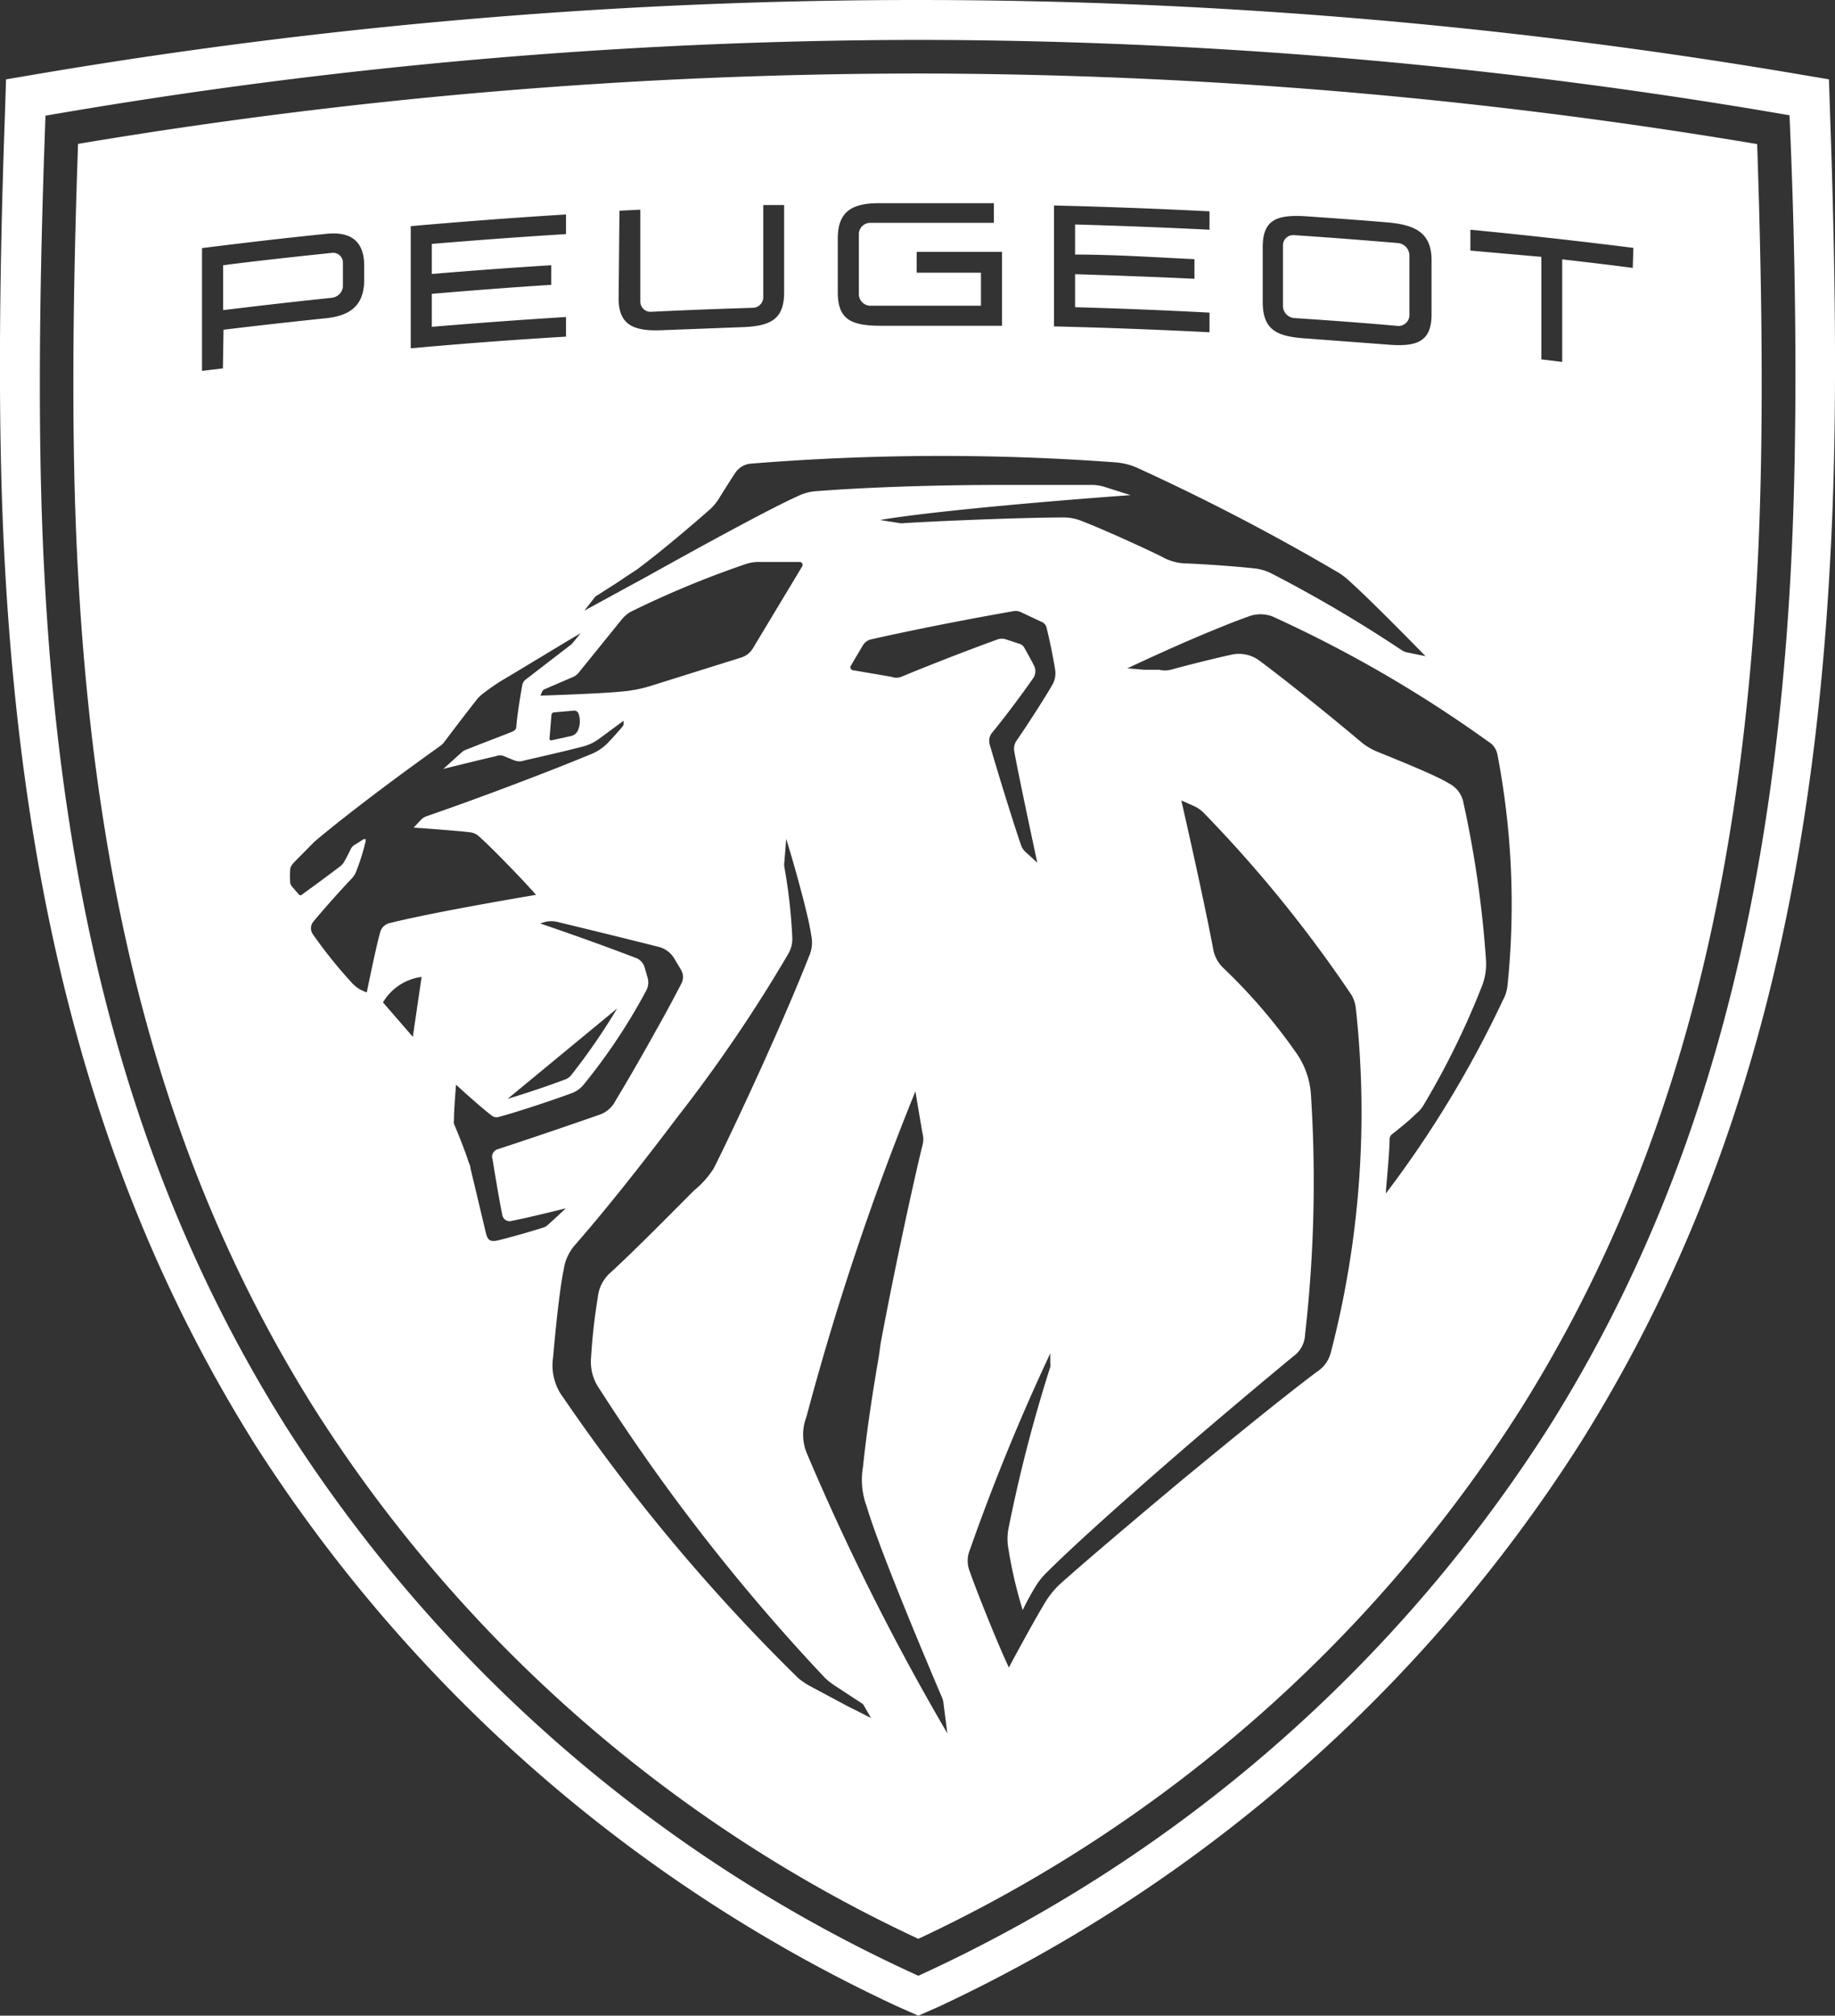 <svg xmlns="http://www.w3.org/2000/svg" viewBox="0 0 87.92 96.52">
  <rect x="0" y="0" width="87.92" height="96.52" fill="#333333" stroke="none"/>
  <g>
    <path d="M44,3.52A244.13,244.13,0,0,0,3.74,6.89c-.3,8.47-.3,15.2,0,20.56.89,16.41,4.48,29.12,11.32,40A68.54,68.54,0,0,0,44,92.84,68.63,68.63,0,0,0,72.87,67.46c6.83-10.89,10.43-23.6,11.32-40,.29-5.36.29-12.09,0-20.56A244.34,244.34,0,0,0,44,3.52ZM60.5,11.84c0-1.31.65-1.58,2.12-1.48,1.28.09,2.57.18,3.85.29s2.12.46,2.12,1.8v2.61c0,1.32-.73,1.56-2.12,1.44l-3.85-.29c-1.41-.09-2.12-.37-2.12-1.76Zm-10-2q3.72.09,7.45.28V11q-3.23-.16-6.44-.25v1.44c1.91,0,3.82.13,5.72.22v.94c-1.9-.09-3.81-.16-5.72-.22v1.58q3.21.09,6.44.26v.94q-3.73-.19-7.45-.28ZM40.14,11.43c0-1.27.64-1.69,1.93-1.7,1.85,0,3.7,0,5.55,0v.94c-2,0-4,0-5.94,0a.55.55,0,0,0-.53.51v2.93a.56.56,0,0,0,.53.53c1.78,0,3.55,0,5.32,0V13.06H43.92v-1c1.36,0,2.73,0,4.09,0V15.6c-1.92,0-3.84,0-5.75,0-1.41,0-2.12-.24-2.12-1.6ZM29.68,10.09l1-.05v4.41a.49.49,0,0,0,.53.48c1.62-.08,3.23-.14,4.85-.19a.51.51,0,0,0,.51-.51V9.82l1,0V14c0,1.34-.7,1.63-2.11,1.67l-3.7.14c-1.32.06-2.12-.19-2.12-1.51ZM28.46,28.65a.41.41,0,0,1,.17-.15l1-.64.31-.21.61-.4.18-.14c.92-.69,2.37-1.91,3.23-2.67a2.34,2.34,0,0,0,.5-.59c.28-.45.59-.94.77-1.21A1,1,0,0,1,36,22.2a113.06,113.06,0,0,1,17.44-.06,3.17,3.17,0,0,1,1,.24,105.14,105.14,0,0,1,9.62,5,3,3,0,0,1,.5.36c1.06.93,3.74,3.68,3.74,3.68l-.84-.17a.8.8,0,0,1-.32-.13,64.64,64.64,0,0,0-6.24-3.67,2.34,2.34,0,0,0-.78-.23c-1-.11-2.37-.2-3.26-.24a2.41,2.41,0,0,1-1.17-.31c-.82-.41-2.82-1.32-3.81-1.7a2.32,2.32,0,0,0-1-.19c-1.71,0-5.59.15-7.57.27a.67.67,0,0,1-.2,0l-.94-.15c2.67-.46,9.3-1,12-1.19L53,23.34a2.15,2.15,0,0,0-.67-.12c-.59,0-1.91,0-3.63,0h-.59c-2.6,0-6,.07-9,.3a2.29,2.29,0,0,0-.78.19c-1.25.55-4.29,2.2-7.34,3.9l-.68.37L28,29.24ZM48.6,36c.21,1.18,1.1,5.31,1.1,5.31l-.56-.51a.82.82,0,0,1-.23-.36c-.4-1.17-1.15-3.6-1.49-4.79a.62.62,0,0,1,.11-.56c.59-.71,1.44-1.85,1.94-2.57a.6.6,0,0,0,.1-.59c-.11-.23-.31-.59-.49-.91a.39.39,0,0,0-.23-.19l-.67-.22a.63.63,0,0,0-.36,0c-1.47.53-3.44,1.3-4.64,1.8a.65.65,0,0,1-.46,0l-1.87-.32a.14.14,0,0,1-.09-.2l.59-1a.63.63,0,0,1,.37-.27c1.9-.43,4.42-.93,6.81-1.35a.62.62,0,0,1,.42.06l1,.47a.38.38,0,0,1,.19.24c.14.57.3,1.32.41,2a1.1,1.1,0,0,1-.14.77c-.41.71-1.25,2-1.72,2.68A.7.7,0,0,0,48.6,36ZM25.89,33.31l.06-.13A.26.26,0,0,1,26.1,33l1.35-.58a.7.7,0,0,0,.26-.19l2.09-2.58a1.55,1.55,0,0,1,.41-.35A46.27,46.27,0,0,1,35.76,27a2,2,0,0,1,.55-.09l2,0a.14.14,0,0,1,.12.22L36.1,31a1,1,0,0,1-.6.49l-4.34,1.36a6.51,6.51,0,0,1-1.45.27C28.75,33.22,25.89,33.31,25.89,33.31ZM27.68,35a.48.48,0,0,1-.3.24l-.95.21a.08.08,0,0,1-.1-.09l.09-1.11a.14.14,0,0,1,.14-.14l.93-.08a.21.21,0,0,1,.22.12A1.09,1.09,0,0,1,27.68,35Zm-8-24.17q3.72-.33,7.44-.56v.94q-3.22.2-6.43.47v1.44q2.85-.24,5.72-.42v.94c-1.91.12-3.82.27-5.72.43v1.58q3.21-.27,6.43-.47v.94q-3.72.22-7.44.56Zm-9,6.81-1,.12V11.88c2-.25,3.95-.48,5.93-.68,1.18-.13,1.84.33,1.84,1.53v.66c0,1.23-.66,1.73-1.84,1.85-1.63.17-3.27.35-4.9.55Zm6.89,29.88a2.54,2.54,0,0,1-.37-.17,1.78,1.78,0,0,1-.38-.33A22.45,22.45,0,0,1,15,44.75a.5.5,0,0,1,0-.6c.45-.55,1.36-1.57,1.86-2.09a1.19,1.19,0,0,0,.19-.29,10.6,10.6,0,0,0,.47-1.49l0-.1h0l-.09,0-.41.26a.49.49,0,0,0-.22.23c-.08.17-.22.44-.33.63a.81.81,0,0,1-.18.19c-.64.49-1.34,1-1.84,1.36a.08.08,0,0,1-.11,0c-.06-.06-.33-.37-.38-.44a.33.33,0,0,1-.06-.19,5.11,5.11,0,0,1,0-.52c0-.19.07-.29.31-.53l.86-.87c.76-.64,2.66-2.18,6.05-4.6a.81.81,0,0,0,.16-.16c.36-.49,1.37-1.8,1.62-2.11l.12-.12a10.25,10.25,0,0,1,1-.71c1-.59,2.78-1.68,3.8-2.28l-.39.48-.06.06-2.17,1.67a.44.44,0,0,0-.18.3c-.09.49-.24,1.42-.28,1.94,0,.15-.08.22-.23.28-.67.27-1.46.56-2.1.82a.78.78,0,0,0-.26.13l-.91.82s1.85-.46,2.52-.61a.48.48,0,0,1,.39,0l.49.2a.71.71,0,0,0,.5,0c.76-.17,2.05-.47,2.74-.65a2.29,2.29,0,0,0,.85-.4l1.15-.85s0,.11,0,.17a.27.27,0,0,1-.06.12c-.17.2-.47.54-.62.69a2.35,2.35,0,0,1-.95.65c-1.95.81-5.27,2.07-7.77,2.93a.74.74,0,0,0-.35.23l-.31.33s2,.14,2.66.22a.76.76,0,0,1,.49.22c.51.44,2.2,2.18,2.71,2.78,0,0-4.8.8-7,1.35a.61.61,0,0,0-.47.46C18,45.41,17.58,47.49,17.58,47.49Zm12,.77a30.44,30.44,0,0,1-2.2,3.19.66.66,0,0,1-.32.22c-.7.27-1.87.66-2.73.92Zm-9.79,1.36L18.35,48a2.52,2.52,0,0,1,1.85-1.22ZM26,58.79c-.51.17-1.76.52-2.16.61s-.49-.06-.57-.4c0,0-.54-2.28-.73-3.06,0-.11-.06-.22-.1-.33-.14-.45-.49-1.33-.69-1.8a.47.47,0,0,1,0-.17c0-.52.1-1.7.1-1.7S23,53,23.55,53.41a.36.36,0,0,0,.36.07c.77-.2,2.53-.78,3.5-1.14a1.34,1.34,0,0,0,.56-.41,28,28,0,0,0,3-4.51.81.81,0,0,0,.05-.63l-.15-.52a.72.72,0,0,0-.35-.38c-1.71-.65-3.06-1.13-4.64-1.67l.19-.06a1.25,1.25,0,0,1,.69,0c1,.24,3.22.78,4.87,1.2a1.23,1.23,0,0,1,.64.48l.36.6a.68.68,0,0,1,0,.69c-.3.58-.72,1.37-1.18,2.18l-.34.61c-.63,1.12-1.26,2.2-1.61,2.77a1.35,1.35,0,0,1-.78.69c-1.63.57-3.64,1.25-4.84,1.64a.38.38,0,0,0-.28.5c.08.5.36,2.18.47,2.67a.35.35,0,0,0,.45.27c.71-.13,2.59-.6,2.59-.6s-.55.52-.89.82A.57.57,0,0,1,26,58.79ZM41.64,82.22l-.14-.07-.45-.23-.44-.22-1.87-1a4.07,4.07,0,0,1-.48-.33A89.55,89.55,0,0,1,27,66.94a2.56,2.56,0,0,1-.5-1.94c.13-1.5.33-3.38.51-4.21a2.28,2.28,0,0,1,.59-1.23c1.29-1.48,2.86-3.44,4.38-5.44l.54-.71a71.31,71.31,0,0,0,5.24-7.72,1.44,1.44,0,0,0,.2-.82,25.9,25.9,0,0,0-.38-3.36.91.91,0,0,1,0-.23l.09-1.11s.33,1.06.64,2.22l.11.41c.2.76.38,1.5.45,2a1.6,1.6,0,0,1-.11,1c-.39,1-1.11,2.71-1.88,4.42l-.33.74c-.94,2.07-1.89,4.08-2.36,5A4.43,4.43,0,0,1,33.26,57c-1,1-2.85,2.88-4,3.93a1.83,1.83,0,0,0-.62,1.21A28,28,0,0,0,28.32,65a2.25,2.25,0,0,0,.41,1.52A94.18,94.18,0,0,0,39.54,80.36a3.47,3.47,0,0,0,.54.41l1.22.8a.22.22,0,0,1,.09.1l.34.59Zm-3-12.67a2.36,2.36,0,0,1,0-1.71,130,130,0,0,1,5.22-15.58s.26,1.57.34,2a1.14,1.14,0,0,1,0,.58c-.21.81-1.18,5.08-2,9.45L42.1,65c-.32,1.84-.59,3.67-.75,5.23a3.62,3.62,0,0,0,.17,1.89c.66,2.23,3.12,8,3.59,9.11a1,1,0,0,1,.1.37L45.39,83A116.54,116.54,0,0,1,38.64,69.55ZM63.78,64.7a1.57,1.57,0,0,1-.7,1c-1.42,1.07-3.53,2.77-5.64,4.51l-.66.54c-2.53,2.11-4.94,4.16-6,5.11a4.19,4.19,0,0,0-.66.8c-.48.78-1.21,2.13-1.57,2.79l-.1.19-.11.21c-.48-1-1.52-3.58-1.88-4.61a1.36,1.36,0,0,1,0-1,101.3,101.3,0,0,1,3.86-9.43v.45a.45.45,0,0,1,0,.2,71.76,71.76,0,0,0-2,7.73,2.65,2.65,0,0,0,0,1A21.59,21.59,0,0,0,49,77.1a13.05,13.05,0,0,1,.67-1.22,3.42,3.42,0,0,1,.52-.62c1.32-1.31,3.58-3.33,5.92-5.36l.83-.72c1.81-1.55,3.61-3.06,5-4.21a1.36,1.36,0,0,0,.59-1.07,64.61,64.61,0,0,0,.28-11.49,3.91,3.91,0,0,0-.66-1.93,26.93,26.93,0,0,0-3.58-4.17,1.66,1.66,0,0,1-.44-.85c-.47-2.52-1.53-7.13-1.53-7.13l.59.26a1.56,1.56,0,0,1,.47.32,62.56,62.56,0,0,1,7.09,8.73,1.57,1.57,0,0,1,.21.63A45.69,45.69,0,0,1,63.78,64.7Zm8.45-17.52a1.82,1.82,0,0,1-.22.71,51.63,51.63,0,0,1-5.61,9.26v0c0-.27.17-1.78.18-2.6a.29.29,0,0,1,.12-.24c.37-.29.88-.7,1.17-1a1.49,1.49,0,0,0,.3-.33A38.64,38.64,0,0,0,71,47.23,2.9,2.9,0,0,0,71.2,46a51.29,51.29,0,0,0-1.1-7.64,1.29,1.29,0,0,0-.65-.83C69,37.25,68.06,36.83,66,36a3.09,3.09,0,0,1-.8-.48c-1.37-1.16-3.51-2.88-4.85-3.88A1.65,1.65,0,0,0,59,31.35c-1,.22-2.21.53-2.9.72a1.23,1.23,0,0,1-.57,0l-.47,0-.26,0-.7-.06H54c2.27-1.07,4.45-2,5.82-2.49a1.63,1.63,0,0,1,1.15,0,60.92,60.92,0,0,1,10.35,6,.91.91,0,0,1,.43.63A38,38,0,0,1,72.23,47.18Zm6-34.35c-1.12-.15-2.25-.28-3.38-.41v4.91l-1-.12V12.3L70.45,12V11q3.92.38,7.81.87Z" style="fill: #fff"/>
    <path d="M62,15.23c1.67.11,3.34.23,5,.38a.53.53,0,0,0,.53-.49v-2.9a.61.61,0,0,0-.53-.58c-1.67-.14-3.34-.27-5-.38a.49.49,0,0,0-.53.5v2.9A.59.59,0,0,0,62,15.23Z" style="fill: #fff"/>
    <path d="M16.43,13.74V12.55a.47.47,0,0,0-.53-.44c-1.74.18-3.48.37-5.21.59v2.15c1.73-.21,3.47-.41,5.21-.59A.6.6,0,0,0,16.43,13.74Z" style="fill: #fff"/>
    <path d="M87.69,5.65,87.63,3.8,85.8,3.49a252.55,252.55,0,0,0-83.68,0L.29,3.8.23,5.65C-.08,14.42-.08,21.39.23,27c.94,17.26,4.76,30.66,12,42.19A73.12,73.12,0,0,0,43,96.08l1,.44,1-.44A73.12,73.12,0,0,0,75.68,69.16c7.26-11.53,11.07-24.93,12-42.19C88,21.39,88,14.42,87.69,5.65Zm-1.9,21.89c-.91,16.69-4.58,29.65-11.56,40.77A70.63,70.63,0,0,1,44,94.61,70.55,70.55,0,0,1,13.7,68.31C6.71,57.19,3,44.23,2.13,27.54c-.41-7.49-.16-16.31.05-22A246.88,246.88,0,0,1,44,1.91,246.79,246.79,0,0,1,85.74,5.52C86,11.23,86.2,20.05,85.79,27.54Z" style="fill: #fff"/>
  </g>
</svg>
